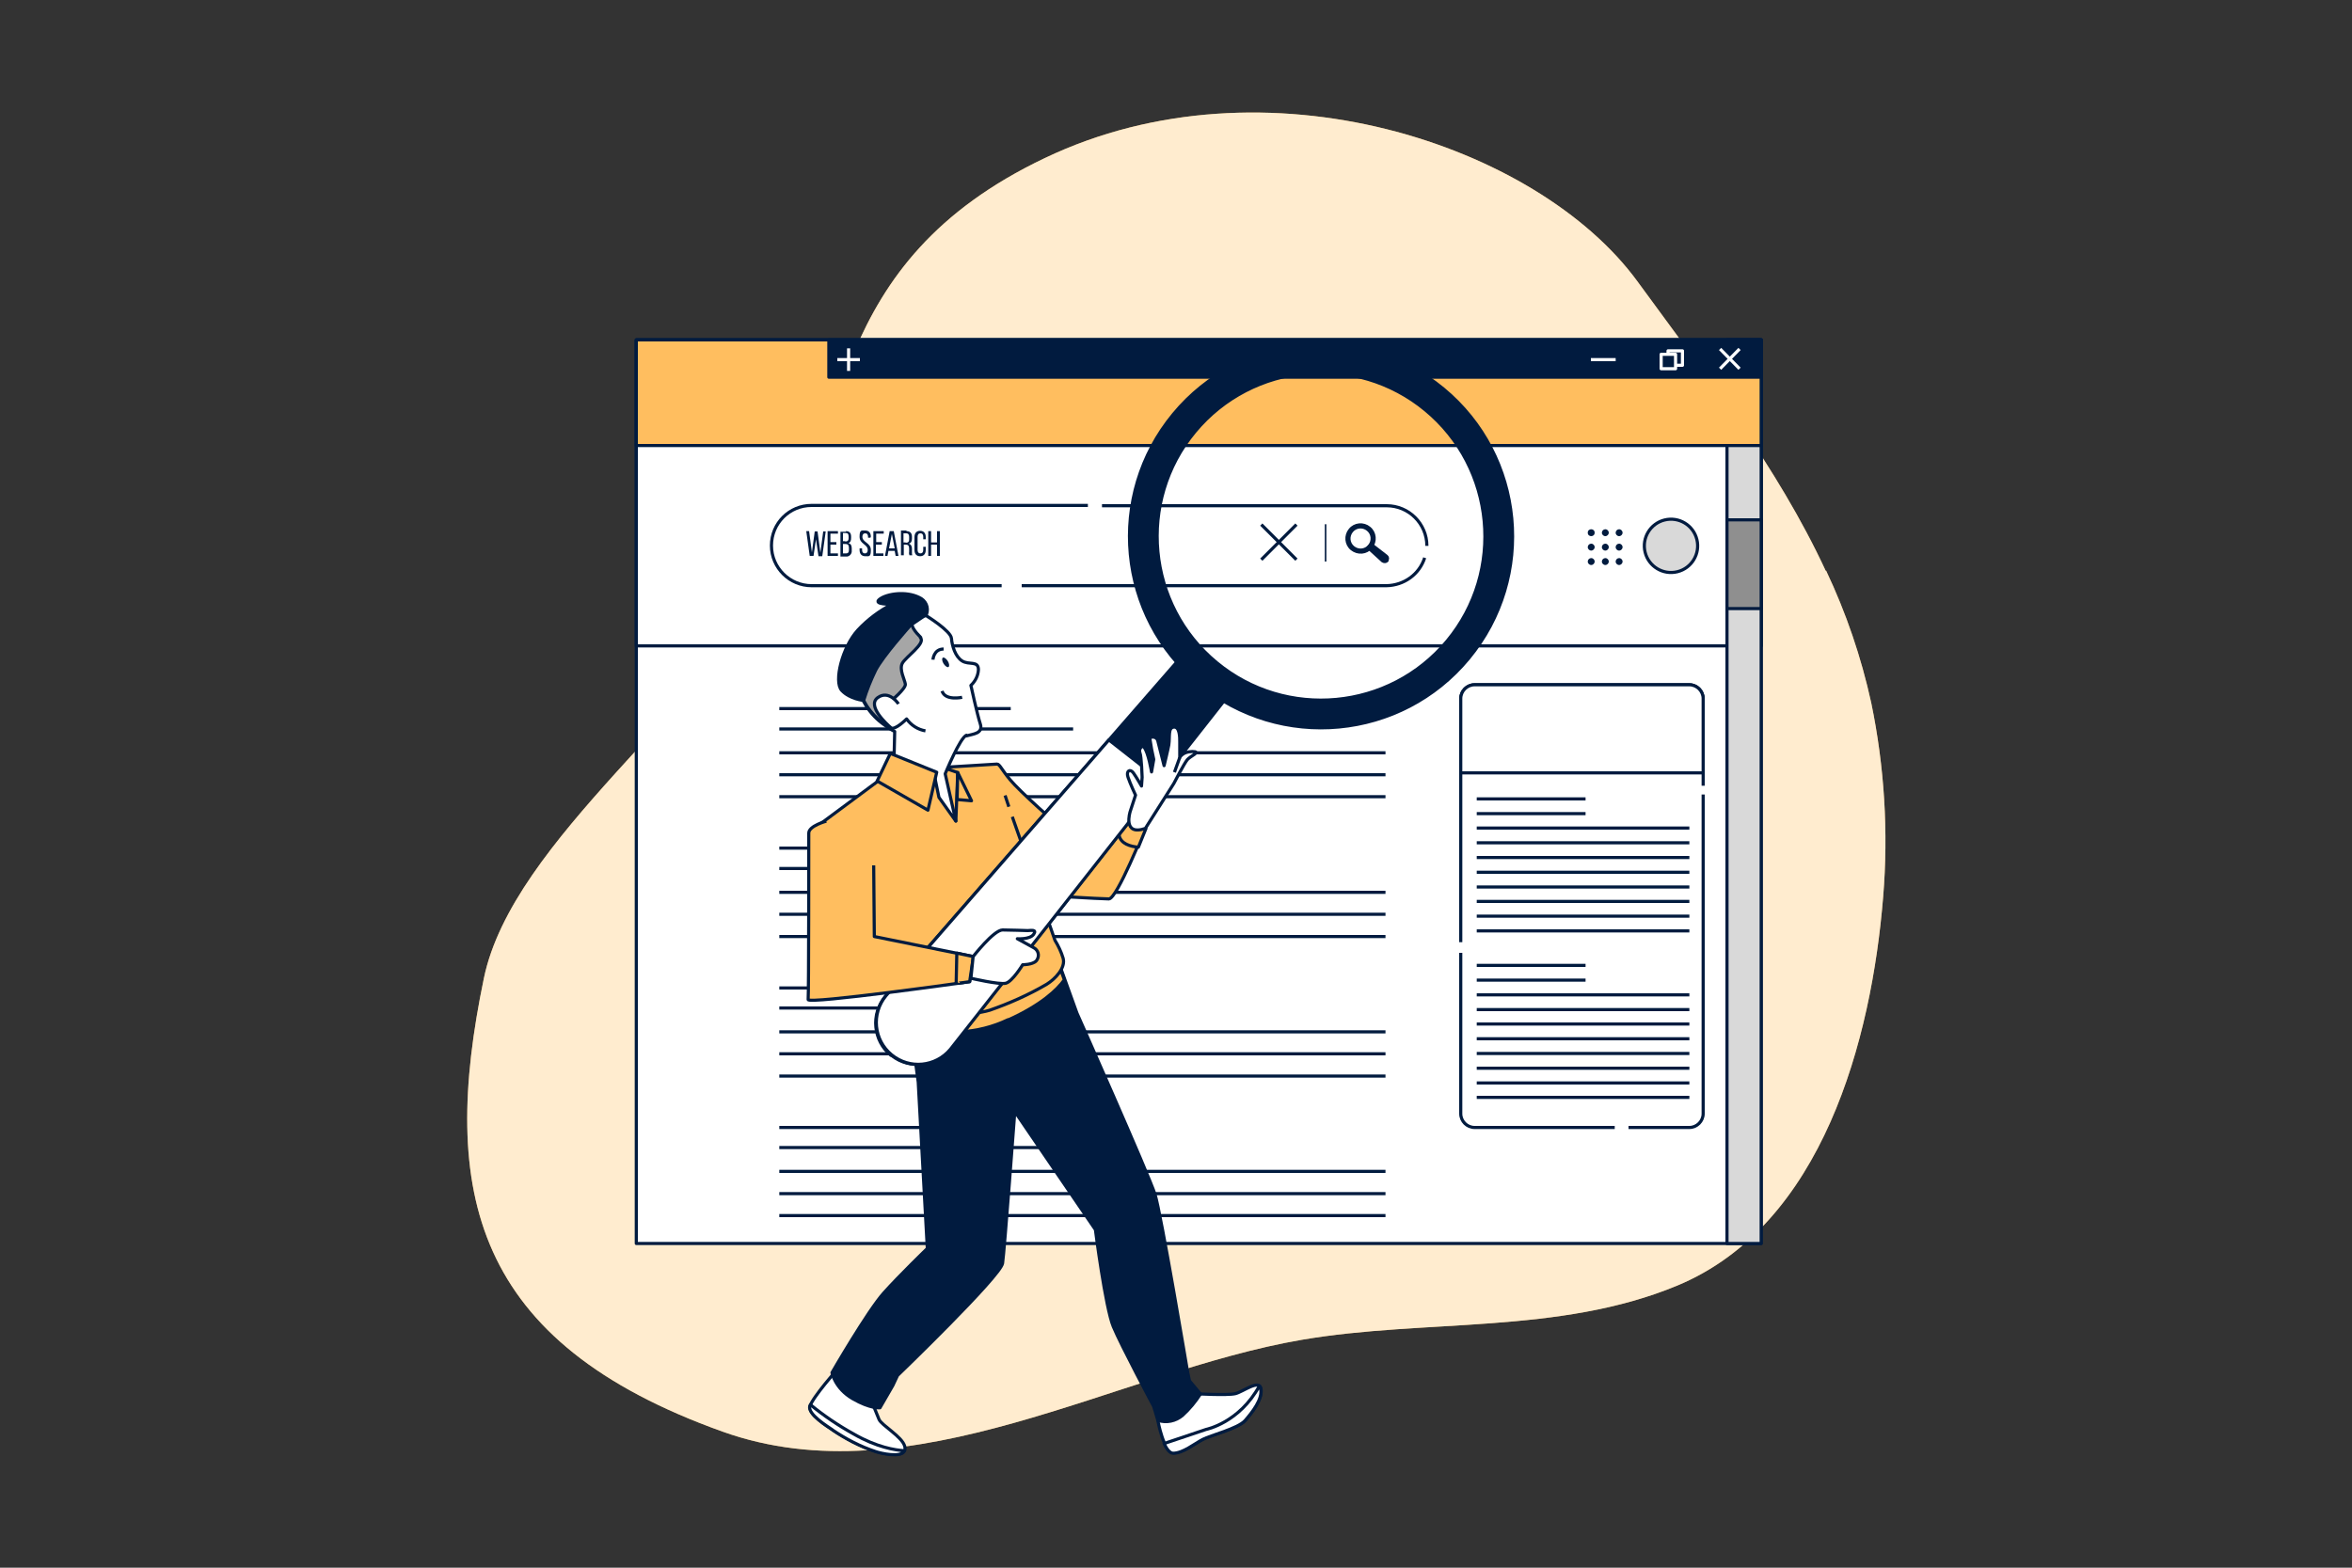 <?xml version="1.0" encoding="UTF-8"?> <svg xmlns="http://www.w3.org/2000/svg" version="1.1" viewBox="0 0 750 500"><rect x="0" y="0" width="750" height="500" fill="#333333" stroke="none"/><defs><style> .cls-1, .cls-2, .cls-3, .cls-4, .cls-5, .cls-6, .cls-7, .cls-8, .cls-9, .cls-10, .cls-11 { stroke-linejoin: round; } .cls-1, .cls-3, .cls-4, .cls-5, .cls-6, .cls-7, .cls-8, .cls-9, .cls-11 { stroke: #011b3f; } .cls-1, .cls-12 { fill: #fff; } .cls-2, .cls-6, .cls-9 { fill: none; } .cls-2, .cls-10 { stroke: #fff; } .cls-3, .cls-10, .cls-13 { fill: #011b3f; } .cls-4 { fill: #a6a6a6; } .cls-5 { stroke-width: 1px; } .cls-5, .cls-7 { fill: #d9d9d9; } .cls-6 { stroke-width: .5px; } .cls-8 { fill: #8f8f8f; } .cls-14, .cls-11 { fill: #ffbe5f; } .cls-12 { isolation: isolate; opacity: .7; } </style></defs><g><g id="Calque_1"><g><g id="freepik--background-simple--inject-22"><path class="cls-14" d="M582.2,182.1c-15.4-33.2-38.5-62.8-60.1-92.4-31.8-43.5-118.7-72.8-188.9-39.3-70.2,33.4-63.5,87.8-85.3,131.2s-84.4,86.1-93.6,130.4c-14.2,68.2-3.5,116.1,76.1,144.6,60.4,21.6,125.7-19.2,184.8-29.3,39.2-6.7,82-1.6,119.7-17.3,46.3-19.3,61.9-78.4,65.6-124,1.7-20.7.4-41.5-3.8-61.8-3.2-14.6-8-28.7-14.4-42.2Z"></path><path class="cls-12" d="M582.2,182.1c-15.4-33.2-38.5-62.8-60.1-92.4-31.8-43.5-118.7-72.8-188.9-39.3-70.2,33.4-63.5,87.8-85.3,131.2s-84.4,86.1-93.6,130.4c-14.2,68.2-3.5,116.1,76.1,144.6,60.4,21.6,125.7-19.2,184.8-29.3,39.2-6.7,82-1.6,119.7-17.3,46.3-19.3,61.9-78.4,65.6-124,1.7-20.7.4-41.5-3.8-61.8-3.2-14.6-8-28.7-14.4-42.2Z"></path></g><g id="freepik--Window--inject-22"><rect class="cls-1" x="202.9" y="108.4" width="358.7" height="288.2"></rect><path class="cls-1" d="M514.9,359.6h-44.7c-2.4,0-4.4-2-4.4-4.4v-51.3"></path><path class="cls-1" d="M543.1,253.4v101.8c0,2.4-2,4.4-4.4,4.4h-19.4"></path><path class="cls-1" d="M465.8,300.5v-77.7c0-2.4,2-4.4,4.4-4.4,0,0,0,0,0,0h68.5c2.4,0,4.4,2,4.4,4.4h0v27.8"></path><path class="cls-1" d="M543.1,222.8v23.7h-77.3v-23.7c0-2.4,2-4.4,4.4-4.4,0,0,0,0,0,0h68.5c2.4,0,4.4,2,4.4,4.4h0Z"></path><rect class="cls-1" x="202.9" y="108.4" width="358.7" height="97.6"></rect><circle class="cls-5" cx="532.8" cy="174.6" r="8.5" transform="translate(-26.3 132.6) rotate(-13.9)"></circle><circle class="cls-13" cx="507.4" cy="169.9" r="1.1"></circle><path class="cls-13" d="M513,169.9c0-.6-.5-1.1-1.1-1.1-.6,0-1.1.5-1.1,1.1s.5,1.1,1.1,1.1c.6,0,1.1-.5,1.1-1.1Z"></path><path class="cls-13" d="M517.4,169.9c0-.6-.5-1.1-1.1-1.1-.6,0-1.1.5-1.1,1.1s.5,1.1,1.1,1.1c.6,0,1.1-.5,1.1-1.1Z"></path><path class="cls-13" d="M508.5,174.5c0-.6-.5-1.1-1.1-1.1-.6,0-1.1.5-1.1,1.1,0,.6.5,1.1,1.1,1.1,0,0,0,0,0,0,.6,0,1.1-.5,1.1-1.1Z"></path><path class="cls-13" d="M513,174.5c0-.6-.5-1.1-1.1-1.1-.6,0-1.1.5-1.1,1.1s.5,1.1,1.1,1.1c.6,0,1.1-.5,1.1-1.1Z"></path><path class="cls-13" d="M517.4,174.5c0-.6-.5-1.1-1.1-1.1-.6,0-1.1.5-1.1,1.1s.5,1.1,1.1,1.1c.6,0,1.1-.5,1.1-1.1Z"></path><path class="cls-13" d="M508.5,179.1c0-.6-.5-1.1-1.1-1.1-.6,0-1.1.5-1.1,1.1,0,.6.5,1.1,1.1,1.1,0,0,0,0,0,0,.6,0,1.1-.5,1.1-1.1Z"></path><path class="cls-13" d="M513,179.1c0-.6-.5-1.1-1.1-1.1-.6,0-1.1.5-1.1,1.1s.5,1.1,1.1,1.1c.6,0,1.1-.5,1.1-1.1Z"></path><path class="cls-13" d="M517.4,179.1c0-.6-.5-1.1-1.1-1.1-.6,0-1.1.5-1.1,1.1s.5,1.1,1.1,1.1c.6,0,1.1-.5,1.1-1.1Z"></path><path class="cls-1" d="M454.3,177.9c-1.7,5.3-6.6,8.8-12.2,8.9h-116.3"></path><path class="cls-1" d="M351.4,161.3h90.8c7,0,12.8,5.7,12.8,12.8h0"></path><path class="cls-1" d="M319.4,186.8h-60.6c-7,0-12.8-5.7-12.8-12.8h0c0-7.1,5.7-12.8,12.8-12.8h88.1"></path><line class="cls-6" x1="422.7" y1="167.2" x2="422.7" y2="179.1"></line><line class="cls-9" x1="413.4" y1="167.3" x2="402.2" y2="178.5"></line><line class="cls-9" x1="402.2" y1="167.3" x2="413.4" y2="178.5"></line><path class="cls-13" d="M259.4,177.3h-1.2l-1.1-7.9h.9l.9,6.8.9-6.7h.9l.9,6.8.9-6.8h.8l-1.1,7.9h-1.2l-.8-5.4-.8,5.4Z"></path><path class="cls-13" d="M266.7,172.9v.8h-1.9v2.8h2.4v.8h-3.3v-7.9h3.3v.8h-2.4v2.7h1.9Z"></path><path class="cls-13" d="M269.7,169.4c1.2,0,1.7.6,1.7,1.8v.4c0,.8-.2,1.4-.9,1.6.8.2,1.1.8,1.1,1.7v.7c.1.9-.5,1.7-1.4,1.9-.1,0-.3,0-.4,0h-1.8v-7.9h1.8ZM269.5,172.7c.7,0,1.1-.2,1.1-1.1v-.5c0-.7-.2-1.1-.9-1.1h-.9v2.6h.7ZM269.8,176.5c.6,0,.9-.3.9-1.1v-.7c0-.9-.4-1.2-1.1-1.2h-.8v3h.9Z"></path><path class="cls-13" d="M277.6,171.3v.2h-.8v-.3c0-.7-.3-1.1-.9-1.1s-.9.4-.9,1.1c0,1.8,2.7,1.9,2.7,4.2s-.6,2-1.8,2-1.8-.8-1.8-2v-.5h.8v.5c0,.7.3,1.1.9,1.1s.9-.4.9-1.1c0-1.8-2.6-1.9-2.6-4.2s.6-2,1.8-2,1.8.8,1.8,2Z"></path><path class="cls-13" d="M281.2,172.9v.8h-1.9v2.8h2.4v.8h-3.2v-7.9h3.3v.8h-2.4v2.7h1.9Z"></path><path class="cls-13" d="M283.3,175.7l-.3,1.6h-.8l1.5-7.9h1.3l1.5,7.9h-.9l-.3-1.6h-2ZM283.5,174.9h1.8l-.9-4.6-.9,4.6Z"></path><path class="cls-13" d="M289,169.4c1.2,0,1.8.6,1.8,1.8v.6c0,.9-.3,1.4-1,1.6.7.2,1,.8,1,1.6v1.2c0,.3,0,.6.1.9h-.9c-.1-.3-.2-.7-.1-1v-1.2c0-.9-.4-1.2-1.1-1.2h-.6v3.4h-.9v-7.9h1.8ZM288.8,173.1c.7,0,1.1-.2,1.1-1.1v-.8c0-.7-.3-1.1-.9-1.1h-.9v2.9h.7Z"></path><path class="cls-13" d="M295.2,171.3v.7h-.8v-.8c0-.7-.3-1.1-.9-1.1s-.9.4-.9,1.1v4.2c0,.7.3,1.1.9,1.1s.9-.4.9-1.1v-1h.8v1c0,1.2-.6,2-1.8,2s-1.8-.8-1.8-2v-4.1c0-1.2.6-2,1.8-2s1.8.8,1.8,2Z"></path><path class="cls-13" d="M296.9,173.7v3.6h-.9v-7.9h.9v3.6h1.9v-3.6h.9v7.9h-.9v-3.6h-1.9Z"></path><path class="cls-3" d="M442.3,178.8h0c-.4.4-.9.4-1.4.1l-4.6-4.2.9-1.1,4.9,3.8c.4.3.5.9.1,1.3Z"></path><path class="cls-3" d="M430.5,169c-1.5,1.8-1.3,4.6.6,6.1s4.6,1.3,6.1-.6c1.5-1.8,1.3-4.6-.6-6.1-1.8-1.5-4.6-1.3-6.1.6,0,0,0,0,0,0ZM436.7,174.1c-1.3,1.6-3.6,1.8-5.2.5-1.6-1.3-1.8-3.6-.5-5.2,1.3-1.6,3.6-1.8,5.2-.5,1.6,1.3,1.8,3.6.5,5.2,0,0,0,0,0,0h0Z"></path><rect class="cls-7" x="550.7" y="108.4" width="10.9" height="288.2"></rect><rect class="cls-8" x="550.7" y="165.8" width="10.9" height="28.3"></rect><rect class="cls-11" x="202.9" y="108.4" width="358.7" height="33.7"></rect><rect class="cls-3" x="264.3" y="108.4" width="297.3" height="11.9"></rect><line class="cls-2" x1="554.7" y1="111.3" x2="548.5" y2="117.6"></line><line class="cls-2" x1="548.5" y1="111.3" x2="554.7" y2="117.6"></line><rect class="cls-10" x="531.9" y="111.9" width="4.6" height="4.6"></rect><rect class="cls-10" x="529.7" y="113" width="4.6" height="4.6"></rect><line class="cls-2" x1="515.2" y1="114.7" x2="507.3" y2="114.7"></line><line class="cls-2" x1="270.6" y1="111.1" x2="270.6" y2="118.3"></line><line class="cls-2" x1="274.2" y1="114.7" x2="267" y2="114.7"></line><line class="cls-9" x1="248.5" y1="226" x2="322.3" y2="226"></line><line class="cls-9" x1="248.5" y1="232.5" x2="342.2" y2="232.5"></line><line class="cls-9" x1="248.5" y1="240.1" x2="441.8" y2="240.1"></line><line class="cls-9" x1="248.5" y1="247.1" x2="441.8" y2="247.1"></line><line class="cls-9" x1="248.5" y1="254.1" x2="441.8" y2="254.1"></line><line class="cls-9" x1="248.5" y1="270.5" x2="322.3" y2="270.5"></line><line class="cls-9" x1="248.5" y1="277" x2="342.2" y2="277"></line><line class="cls-9" x1="248.5" y1="284.6" x2="441.8" y2="284.6"></line><line class="cls-9" x1="248.5" y1="291.6" x2="441.8" y2="291.6"></line><line class="cls-9" x1="248.5" y1="298.7" x2="441.8" y2="298.7"></line><line class="cls-9" x1="248.5" y1="315.1" x2="322.3" y2="315.1"></line><line class="cls-9" x1="248.5" y1="321.5" x2="342.2" y2="321.5"></line><line class="cls-9" x1="248.5" y1="329.1" x2="441.8" y2="329.1"></line><line class="cls-9" x1="248.5" y1="336.1" x2="441.8" y2="336.1"></line><line class="cls-9" x1="248.5" y1="343.2" x2="441.8" y2="343.2"></line><line class="cls-9" x1="248.5" y1="359.6" x2="322.3" y2="359.6"></line><line class="cls-9" x1="248.5" y1="366" x2="342.2" y2="366"></line><line class="cls-9" x1="248.5" y1="373.6" x2="441.8" y2="373.6"></line><line class="cls-9" x1="248.5" y1="380.7" x2="441.8" y2="380.7"></line><line class="cls-9" x1="248.5" y1="387.7" x2="441.8" y2="387.7"></line><line class="cls-9" x1="470.9" y1="254.8" x2="505.6" y2="254.8"></line><line class="cls-9" x1="470.9" y1="259.5" x2="505.6" y2="259.5"></line><line class="cls-9" x1="470.9" y1="264.1" x2="538.7" y2="264.1"></line><line class="cls-9" x1="470.9" y1="268.8" x2="538.7" y2="268.8"></line><line class="cls-9" x1="470.9" y1="273.5" x2="538.7" y2="273.5"></line><line class="cls-9" x1="470.9" y1="278.2" x2="538.7" y2="278.2"></line><line class="cls-9" x1="470.9" y1="282.9" x2="538.7" y2="282.9"></line><line class="cls-9" x1="470.9" y1="287.5" x2="538.7" y2="287.5"></line><line class="cls-9" x1="470.9" y1="292.2" x2="538.7" y2="292.2"></line><line class="cls-9" x1="470.9" y1="296.9" x2="538.7" y2="296.9"></line><line class="cls-9" x1="470.9" y1="307.9" x2="505.6" y2="307.9"></line><line class="cls-9" x1="470.9" y1="312.6" x2="505.6" y2="312.6"></line><line class="cls-9" x1="470.9" y1="317.3" x2="538.7" y2="317.3"></line><line class="cls-9" x1="470.9" y1="322" x2="538.7" y2="322"></line><line class="cls-9" x1="470.9" y1="326.6" x2="538.7" y2="326.6"></line><line class="cls-9" x1="470.9" y1="331.3" x2="538.7" y2="331.3"></line><line class="cls-9" x1="470.9" y1="336" x2="538.7" y2="336"></line><line class="cls-9" x1="470.9" y1="340.7" x2="538.7" y2="340.7"></line><line class="cls-9" x1="470.9" y1="345.4" x2="538.7" y2="345.4"></line><line class="cls-9" x1="470.9" y1="350" x2="538.7" y2="350"></line></g><g id="freepik--Character--inject-22"><path class="cls-1" d="M380.7,444.5s10.7.6,13.2,0,7.6-4.7,8.2-1.6-2.8,7.6-5,10.1-11,4.7-13.5,6-6.3,4.4-9.4,4.4-5-10.4-5-10.4c0,0,9.4-5.7,12-9.8"></path><path class="cls-1" d="M401.6,442c-6.4,11.8-17,13.9-17,13.9l-13.4,4.5c.8,1.7,1.8,3.1,2.9,3.1,3.1,0,6.9-3.1,9.4-4.4,2.5-1.3,11.3-3.5,13.5-6s5.7-6.9,5-10.1c0-.4-.2-.7-.5-.9Z"></path><path class="cls-1" d="M267.2,436.5s-8.2,9.3-8.9,12c-.6,2.6,5.6,6.4,7.2,7.5,4.3,2.9,8.9,5.3,13.8,6.9,1.7.6,10.3,2.6,9.2-1.6-.8-3.1-7.4-6.7-8.2-8.6s-2.2-5.4-2.2-5.4l-10.9-10.8Z"></path><path class="cls-1" d="M265.5,456.1c4.3,2.9,8.9,5.3,13.8,6.9,1.5.5,8.1,2.1,9.1-.3-3-.2-8.8-1.1-16.1-5.3-4.9-2.7-9.5-5.8-13.9-9.4,0,.2-.1.3-.2.5-.6,2.6,5.6,6.4,7.2,7.5Z"></path><path class="cls-3" d="M289.4,319.9l3.4,25.2,2.9,53.1s-8.8,8.5-13.9,14.2-16.5,25.4-16.5,25.4c0,0,.9,5,6.6,8.3s8.7,2.9,8.7,2.9l4.1-7.1,1.5-3.2s32.9-31.7,33.5-35.8,3.9-48.4,3.9-48.4l25.7,37.7s3.2,24.9,5.7,30.9,12.9,25.5,12.9,25.5l1.3,4.4c2.7.9,5.7.3,7.9-1.6,2.2-2,4.1-4.3,5.7-6.8l-3.5-4.2-.6-2.8s-8.5-50.7-10.4-56.7-24.9-57.8-24.9-57.8l-5-13.9s-4.7,3.1-19.2,7.5-29.6,3.1-29.6,3.1Z"></path><path class="cls-11" d="M321.5,325.3c10.6-4.8,15.6-9.6,17.9-12.8l-1.2-3.3s-4.7,3.1-19.2,7.5c-13,3.9-26.4,3.4-29.1,3.2h-.5c0,0,.9,6.8.9,6.8,10.2,3.7,21.4,3.2,31.2-1.5Z"></path><path class="cls-11" d="M283.8,246.3l-24.8,18.4,28.1,52.7c.3,2,1.3,3.8,2.8,5,2.6,2.1,19.6,1.7,25.7-.2,6.3-2.2,12.4-4.9,18.2-8.3,2.6-1.6,6.1-5.2,5.2-8.3-.6-2-1.5-3.9-2.6-5.7l-5-14.4s19.6,1.2,22.2,1.2,11.6-22.7,11.6-22.7c0,0-2.6-.2-3.5-1.9-.6-1.1-1-2.3-1.3-3.6-2.7,1.6-5.6,3-8.5,4.3-5,2.1-10.2,2.6-12.3,1.7s-14.6-12.3-17.5-15.8-3.3-5-4.2-5-18.4,1.2-20.6,1.2-13.5,1.4-13.5,1.4Z"></path><path class="cls-11" d="M361.8,262.2c-.6-1.1-1.1-2.2-1.4-3.4l-.7.9s-3.8,2.8-2.8,6.9c.6,2.5,3.5,3.4,6.1,3.6,1.4-3.4,2.4-5.9,2.4-5.9,0,0-2.6-.2-3.5-1.9Z"></path><line class="cls-9" x1="321.7" y1="257.3" x2="320.5" y2="253.7"></line><line class="cls-9" x1="331.6" y1="285.5" x2="322.8" y2="260.5"></line><path class="cls-3" d="M284.1,336.6h0c-5.7-4.7-6.5-13.1-1.8-18.8,0-.1.2-.2.3-.3l96.8-111.1,14.8,12.2-91.1,115.8c-4.5,5.8-12.9,6.8-18.7,2.3-.1,0-.2-.2-.3-.2Z"></path><path class="cls-1" d="M353.6,236l-71.1,81.6c-4.7,5.7-3.9,14.1,1.8,18.8,5.7,4.7,14.1,3.9,18.8-1.8l67.2-85.5-16.7-13.1Z"></path><path class="cls-3" d="M460.2,124c-26-21.5-64.5-17.9-86,8.1-21.5,26-17.9,64.5,8.1,86,26,21.5,64.5,17.9,86-8.1h0c21.5-26,17.9-64.5-8.1-86ZM387.9,211.3c-22.2-18.4-25.3-51.4-6.9-73.6,18.4-22.2,51.4-25.3,73.6-6.9,22.2,18.4,25.3,51.4,6.9,73.6-18.4,22.2-51.4,25.3-73.6,6.9,0,0,0,0,0,0Z"></path><path class="cls-1" d="M365.3,264.1l9-14.2s3.3-6.4,4.3-7.6,4.7-2.6,1.6-2.6-4,1.9-4,1.9v-5c0-1.4,0-4.9-1.9-4.7s-1.2,3-1.6,5.7c-.2,1.2-1.5,6.6-1.5,6.6l-2-7.9c-.2-.8-.9-1.3-1.8-1.2-.4,0-.7.2-.7.7.3,2.1.7,4.3,1.2,6.4l-.7,4s-1-6.2-2.4-7.9c-.6-.7-1.8.6-1.3,1.8s.7,7.8.7,7.8l-.2,2.8s-1.6-2.8-2.6-4.2-2.4-.7-1.7,1.4,2.4,5.7,2.4,5.7l-1.7,5.2s-2.6,8,4.9,5.4Z"></path><line class="cls-9" x1="376.2" y1="241.6" x2="374.5" y2="246.3"></line><path class="cls-11" d="M263.5,261.9s-5.6,1.5-5.6,3.8,0,51.5-.2,53.1,51.5-5.7,51.5-5.7l1.2-8-31.6-6.4-.2-22.7"></path><path class="cls-11" d="M305.1,304.1l-.2,9.5h.2c0,.1,4.1-.5,4.1-.5l1.2-8-5.2-1.1Z"></path><path class="cls-1" d="M310.3,305.1s6.6-8.5,9.4-8.5,7.1.2,8,.2,3.1-.5,1.9,1.2-5.2,1.4-5.2,1.4l5.3,2.9c1.3.7,1.8,2.3,1.1,3.6-.1.2-.2.4-.4.6h0c-1.2,1.2-4.3,1.2-4.3,1.2,0,0-3.3,5.4-5.4,5.9s-11.1-1.6-11.1-1.6l.7-6.8Z"></path><polygon class="cls-11" points="304.8 261.8 305.4 246.4 299.3 244.3 300.3 250.6 304.8 261.8"></polygon><polygon class="cls-11" points="305.4 246.4 309.8 255.4 305.2 255 305.4 246.4"></polygon><path class="cls-1" d="M308.2,234.5c-2,.6-6.8,12.3-6.8,12.3l3.4,15.1-5.4-7.6-1.5-7.3-12.8-5.3.2-8.4c-1.2-.6-2.3-1.3-3.3-2.1-2.3-1.6-4.2-3.6-5.7-5.9-2.8-4.8-6.8-12.2-.6-20.3,6-7.8,12.2-8.2,19-8.6h.7s7.8,4.8,8,7.2,1.2,5.8,3.4,7.2,5.2-.2,5.2,2.8c-.1,1.9-1,3.7-2.4,5,0,0,2,9.2,3,12.3s-2.4,3.2-4.4,3.8Z"></path><path class="cls-13" d="M302.2,210.8c.5.8.6,1.6.3,1.9s-1.1-.2-1.6-1-.6-1.6-.3-1.9,1.1.2,1.6,1Z"></path><path class="cls-9" d="M297.5,210.4s.2-3.4,3.4-3.4"></path><path class="cls-9" d="M306.8,222.4s-5.4,1.2-6.4-2"></path><path class="cls-4" d="M293.5,203.4c1.8,1.8-4.8,6.2-5.8,8.2s.8,5.2,1,6.6-4.6,5.4-4.6,5.4l-1.8,1.8,1.4,5.6s-.6,0-1.7-.1c-2.3-1.6-4.2-3.6-5.7-5.9-2.8-4.8-6.8-12.2-.6-20.3,6-7.8,12.2-8.2,19-8.6-1.2.8-2.6,1.1-3.5,2-1.2,1.2.6,3.4,2.4,5.2Z"></path><path class="cls-1" d="M286.5,224.5s-3-4.6-6.6-2,3,8.6,4.2,9.6,5-2.8,5-2.8c1.4,2,3.6,3.4,6,3.8"></path><path class="cls-3" d="M290.1,199.7s-8.6,9.6-10.9,14.1c-1.5,3.1-2.8,6.3-3.8,9.6,0,0-4.4-.4-7-3.2s.2-13.9,5.2-19.3c3.1-3.3,6.8-6.1,10.9-8.2,0,0-6.4.2-4-1.6s8.4-2.6,12.5-.6c2.2.9,3.3,3.3,2.4,5.5,0,0,0,0,0,0l-5.3,3.6Z"></path><polygon class="cls-11" points="283.9 240.3 279.7 249.1 295.9 258.4 298.7 246.3 283.9 240.3"></polygon></g></g></g></g></svg> 